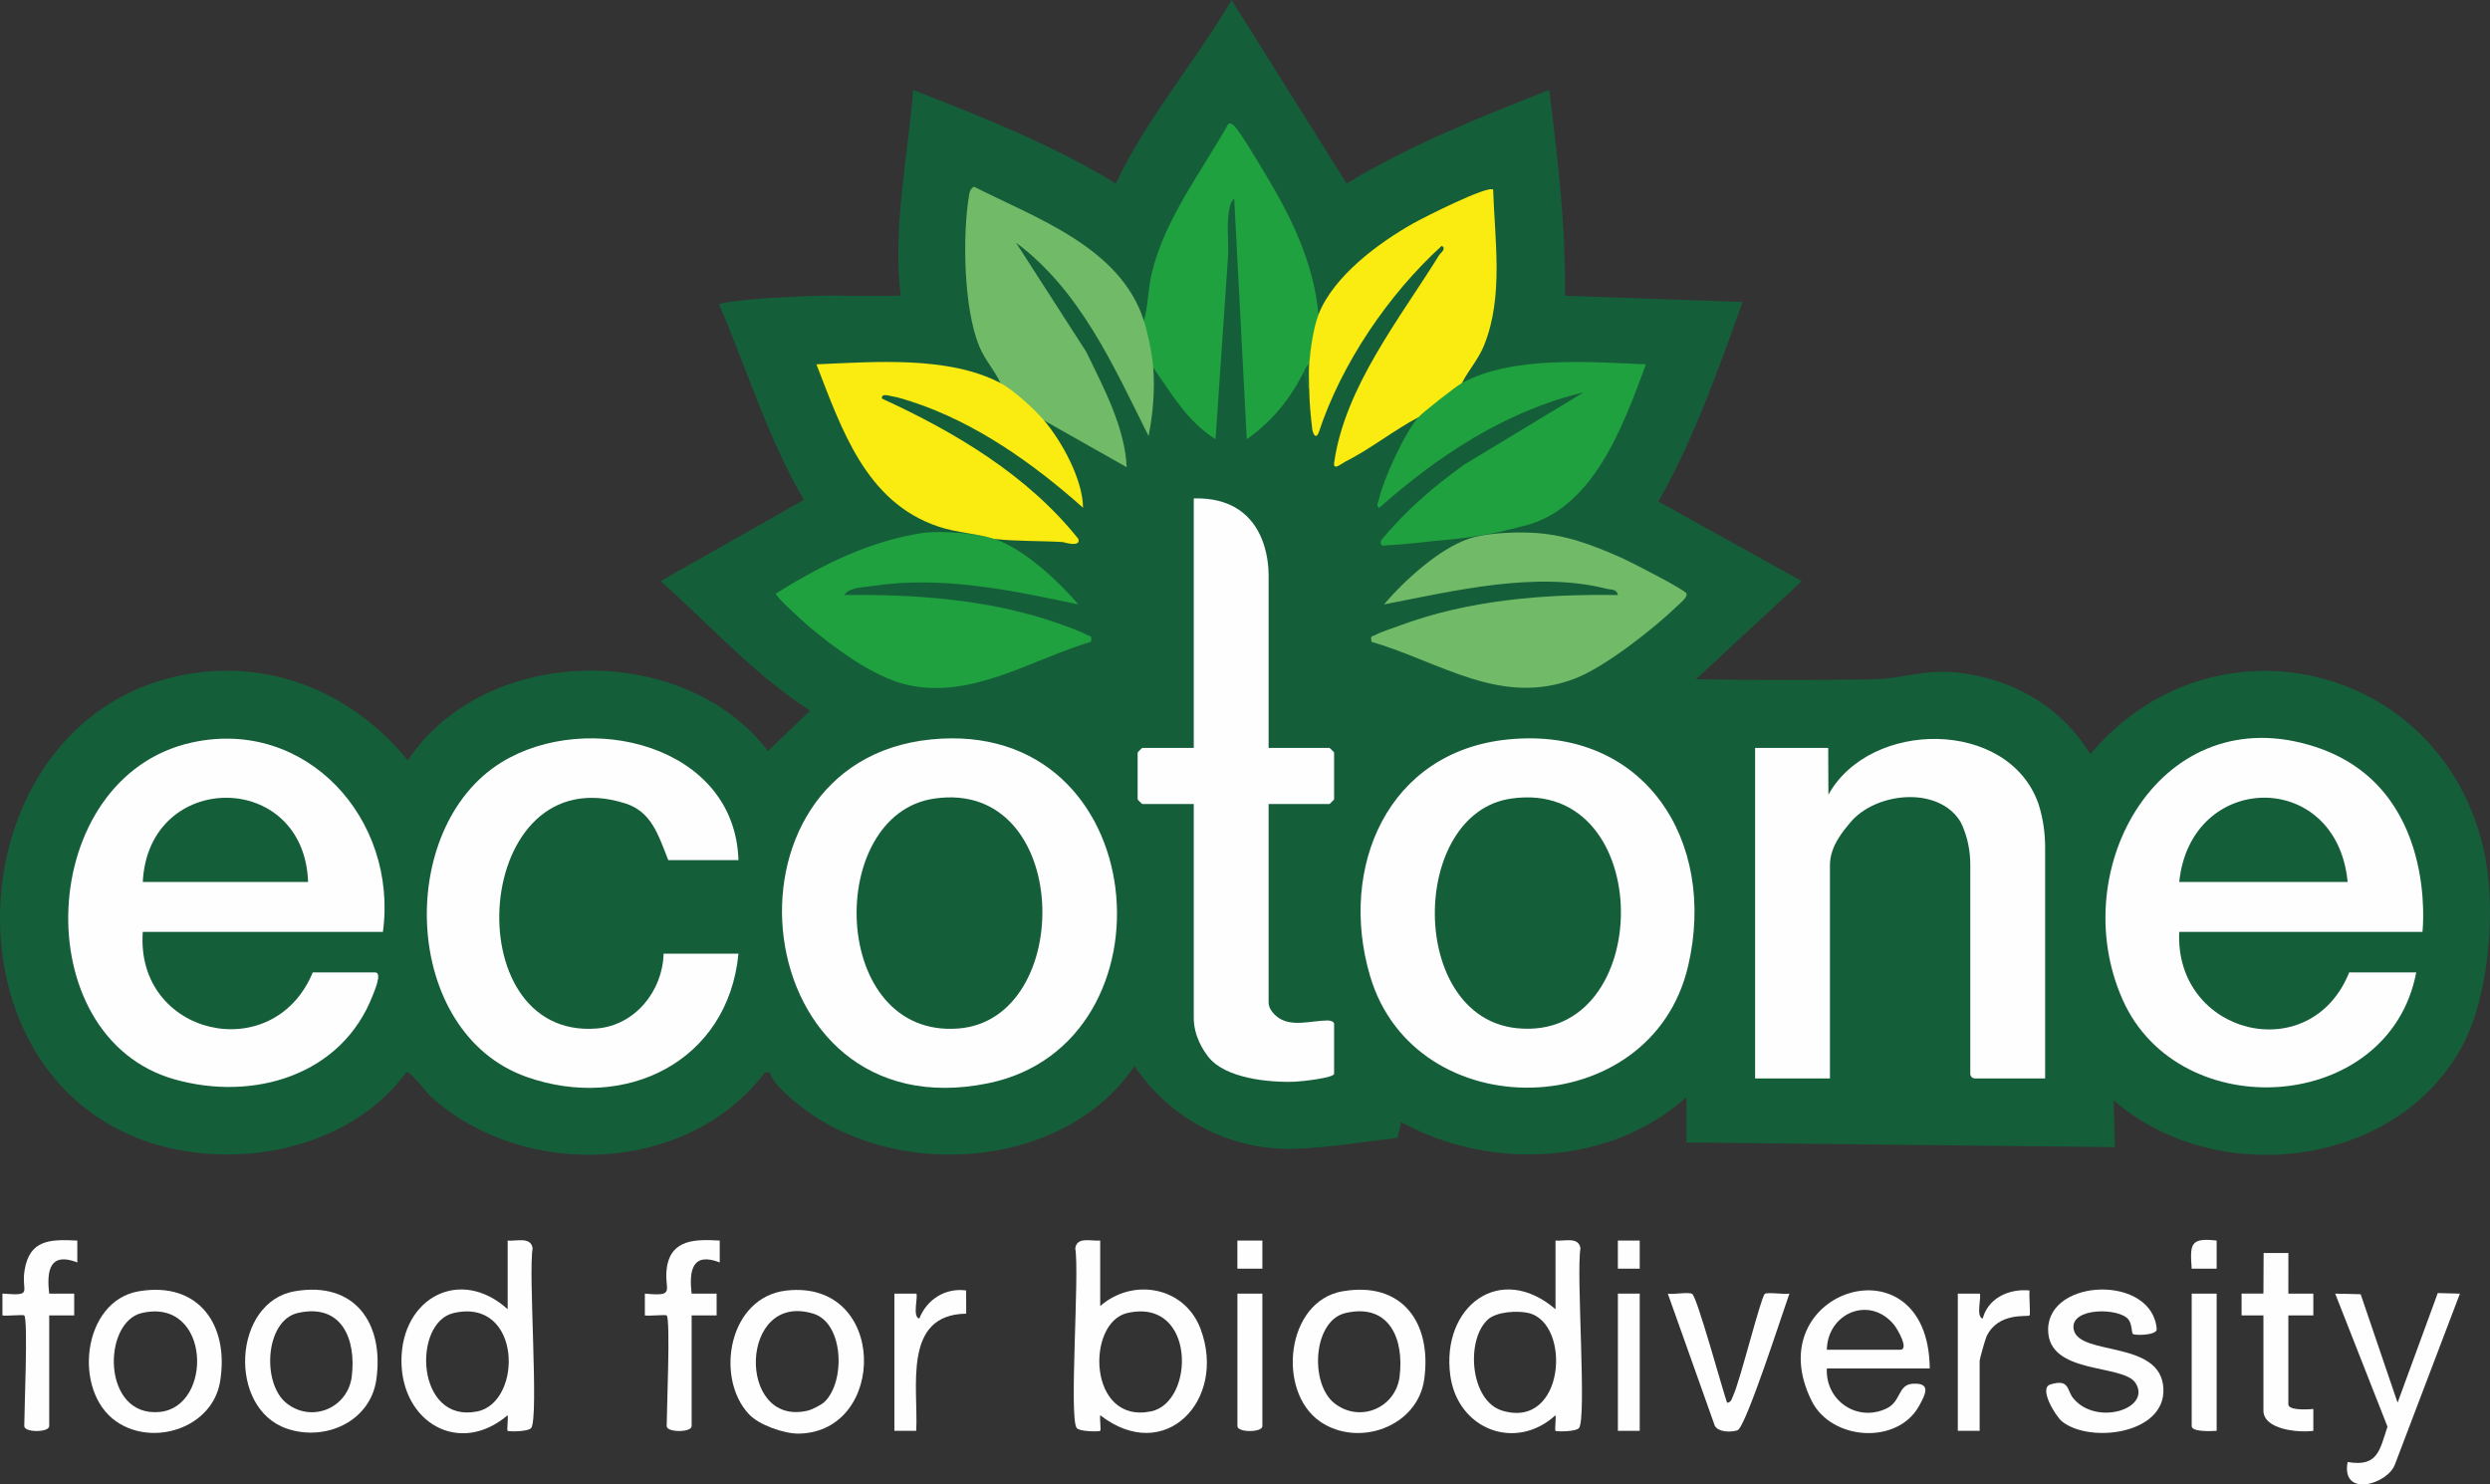 <?xml version="1.0" encoding="UTF-8"?>
<svg xmlns="http://www.w3.org/2000/svg" id="Calque_2" data-name="Calque 2" viewBox="0 0 798.44 476">
  <rect x="0" y="0" width="798.44" height="476" fill="#333333" stroke="none"/>
  <defs>
    <style>
      .cls-1 {
        fill: #faeb10;
      }

      .cls-2 {
        fill: #155e3a;
      }

      .cls-3 {
        fill: #16683b;
      }

      .cls-4 {
        fill: #fefefe;
      }

      .cls-5 {
        fill: #71ba68;
      }

      .cls-6 {
        fill: #20a13f;
      }
    </style>
  </defs>
  <g id="Calque_1-2" data-name="Calque 1">
    <g>
      <path class="cls-2" d="M540.79,351.82c-24.51,22.04-63.14,23.67-91.49,7.99l-1.15,5.06c-10.56,1.24-21.81,3.12-32.83,3.5-20.6.72-40.08-9.4-51.52-26.54h0c-22.98,34.15-79.18,37.17-109.48,10.96-2.7-2.34-6.5-5.63-7.55-8.96l-1.45.02c-24.72,32.71-77.05,34.78-107,7.94-1.89-1.69-6.61-8.32-8.02-7.97-17.84,24.46-53.78,31.63-81.73,22.72-70.45-22.48-62.38-138,11.99-150.44,27.37-4.58,53.03,6.58,70.21,27.73,24.77-37.35,88.47-38.35,115.51-3l13.51-12.98c-17.93-11.39-32.18-27.54-47.98-41.52l45.97-26.06c-11.52-19.49-18.27-42.07-27.25-62.75,1.08-.22,1.94-.46,3.11-.65,7.39-1.19,20.64-1.78,28.66-2.03,6.15-.19,10.74.12,16.03.04,3.59-.05,7.04-.02,10.46-.05-2.61-21.64,2.31-44.26,4.01-66,22.22,8.68,44.59,17.53,64.98,30,9.67-20.49,25.7-39.38,37.15-58.82h0l36.88,58.82c20.44-12.37,42.77-21.28,64.97-30,2.69,21.87,5.36,43.92,5.02,66l56.99,2.01c-7.83,21.77-15.57,43.8-27,63.98l45.98,25.52-33.98,31.49c21.38.29,32.11.29,55.53.05,12.25-.13,18.15-4.03,31.69-1.76,16.57,2.77,30.46,11.4,39.27,25.71,39.2-46.57,112-29.45,126.01,30.01,4.32,18.32,2.17,47.37-6.99,64.03-21.4,38.91-79,45.28-111.51,16.98,0,3.73.37,12.95.37,15l-137.38-1.5v-14.5Z"></path>
      <path class="cls-4" d="M683.89,427.71c-.36-.32-.24-3.16-1.4-4.62-2.99-3.77-18.54-3.92-17.58,2.99,1.26,9.03,28.21,3.27,28.81,19.32.54,14.55-23.66,17.49-32.47,10.44-2.19-1.75-7.56-10.71-3.83-11.87,6.23-1.95,5.28,1.81,7.34,4.35,7.39,9.11,25.2,3.45,20.05-4.79-3.94-6.3-28.13-2.55-28.06-17.21.07-16.54,33.64-17.64,34.83.04-.32,1.88-7.05,1.94-7.71,1.36Z"></path>
      <path class="cls-4" d="M768.8,449.81l12.89-35.17c2.35.04,4.2.14,7.1.19l-20.8,54.69c-2.37,6.58-17.41,10.79-15.2-.7,9.7,1.65,10.24-3.72,12.78-11.33l-16.77-42.66c2.43.07,5.66.09,8.17.19l11.84,34.79Z"></path>
      <path class="cls-4" d="M213.79,421.82c-.33-.33-5.65.24-7.01,0v-7.01c10.45,1.05,5.95-1.17,7.07-8.43,1.41-9.14,9.43-8.99,16.94-8.57v7c-8.77-3.37-9.9,2.49-9.01,10.01h8.01s0,7,0,7h-8.01s0,35.49,0,35.49c0,2.09-8,2.1-8,0,0-4.81,1.26-34.25,0-35.5Z"></path>
      <path class="cls-4" d="M7.79,421.82c-.33-.33-5.65.24-7.01,0v-7.01c10.16.79,5.97-.37,7.09-7.41,1.59-9.94,8.19-10.03,16.92-9.59v7c-8.74-3.36-9.91,2.44-9.01,10.01h8.01s0,7,0,7h-8.01s0,35.49,0,35.49c0,2.09-8,2.1-8,0,0-4.81,1.26-34.25,0-35.5Z"></path>
      <path class="cls-4" d="M542.65,414.96c1.54.99,9.66,30.59,11.15,34.86,1.42-.11,1.57-1.47,2.03-2.46,2.22-4.84,8.78-31.32,10.06-32.44.76-.66,6.23.23,7.9-.1-1.95,5.38-13.97,42.9-16.65,43.83-1.96.68-6.1.67-7.26-1.42l-15.08-42.41c1.9.38,6.62-.66,7.86.13Z"></path>
      <path class="cls-4" d="M725.79,421.82h-7.01s0-7.01,0-7.01h7.01s.06-13.01.06-13.01h7.94s-.01,13.02-.01,13.02h8.01s0,7,0,7h-8.01s0,28.49,0,28.49c0,2.33,8.01,1.5,8.01,1.5,0,0,.02,5.38,0,7.01-4.62.65-16-.33-16-6.5v-30.5Z"></path>
      <path class="cls-4" d="M627.79,414.82h7.01c.71.7-1.34,7.54.98,7.99,1.76-6.65,8.52-9.63,15.02-9-.23,1.47.33,7.7,0,8.01-.59.56-10.03-1.21-13.79,6.71-.39.82-2.22,7.3-2.22,7.78v22.5h-7v-44Z"></path>
      <path class="cls-4" d="M286.79,414.82h7.01c.71.7-1.34,7.54.98,7.99,2.4-6.1,8.32-9.92,15.02-9l.02,7.44c-20.51.28-15.32,23.64-16.02,37.57h-7.01v-44.01Z"></path>
      <path class="cls-4" d="M710.79,414.82v44c-1.62.09-8,.43-8-1.5v-42.5h8Z"></path>
      <path class="cls-4" d="M404.79,414.82v42.5c0,2.09-8,2.1-8,0v-42.5h8Z"></path>
      <rect class="cls-4" x="518.79" y="414.82" width="7" height="44"></rect>
      <rect class="cls-4" x="396.78" y="397.81" width="8.01" height="9.01"></rect>
      <path class="cls-4" d="M710.79,397.81v9.01s-8.01,0-8.01,0c-.53-7.83-.57-10.01,8.01-9.01Z"></path>
      <rect class="cls-4" x="518.78" y="397.81" width="7.01" height="9.01"></rect>
      <path class="cls-4" d="M122.79,298.82H45.79c-2.46,33.3,41.85,43.53,54.5,13h20c2.39,0-.22,5.94-.73,7.27-9.91,25.83-38.34,34.15-63.57,27.03-48.01-13.54-44.62-97.02,5.58-108.03,36.51-8.01,66.08,24.43,61.22,60.72Z"></path>
      <path class="cls-4" d="M776.79,298.82h-78c-1.52,33.04,42.11,43.88,54.5,13h21.5c-8.63,45.29-76.05,49.62-94.18,8.68-18.74-42.32,12.68-97.19,61.96-80.96,39.48,13,34.22,59.28,34.22,59.28Z"></path>
      <path class="cls-4" d="M298.58,237.11c71.5-7.09,80,97.65,18.26,110.26-78.18,15.96-90.42-103.11-18.26-110.26Z"></path>
      <path class="cls-4" d="M483.58,237.11c43.65-4.33,67.15,32.52,57.72,72.72-11.88,50.63-87.62,52.18-102.02,3-10.16-34.69,5.68-71.89,44.3-75.72Z"></path>
      <path class="cls-4" d="M655.79,345.82h-22.5c-.83,0-1.5-.67-1.5-1.5v-67.11c0-4.38-.88-8.72-2.66-12.71-.2-.45-.37-.81-.5-1.02-7.16-11.61-27.32-9.44-35.36.32-1.74,2.11-6.48,7.35-6.48,13.52v68.5h-24v-106h23.44l.06,15.01c13.39-24.16,57.54-24.4,67.28,2.71.06.16.13.4.23.7,1.34,4.36,1.99,8.9,1.99,13.46v74.12Z"></path>
      <path class="cls-4" d="M406.79,239.82h19.5c.11,0,1.5,1.39,1.5,1.5v15c0,.11-1.39,1.5-1.5,1.5h-19.5v63.68c0,2.14,1.91,3.85,2.48,4.34,4.44,3.83,11.31,1.38,16.48,1.39.83,0,2.04.37,2.04,1.09v16c0,1.31-10.29,2.45-12.46,2.54-8.28.33-22.63-1.01-27.98-8.1-1.48-1.96-4.56-6.44-4.56-12.44v-68.5h-16.5c-.11,0-1.5-1.39-1.5-1.5v-15c0-.11,1.39-1.5,1.5-1.5h16.5v-80c23.52-.6,24,21.41,24,24.5v55.5Z"></path>
      <path class="cls-4" d="M236.79,275.82h-22.5c-3.24-8.19-5.39-15.53-13.8-18.2-49.02-15.54-55.03,75.77-9.21,72.19,12.38-.97,21.2-12.06,21.51-23.99h24c-3.33,34.71-36.38,50.69-67.99,39.49-40.02-14.18-42.16-79.9-7.93-100.9,27.43-16.83,74.79-5.69,75.92,31.42Z"></path>
      <path class="cls-6" d="M366.79,102.82c1.43-4.87,1.29-9.86,2.49-15.01,4.08-17.44,15.96-32.66,24.53-47.98.57-.48,1.39-.13,2.06.62,2.3,2.56,7.23,11,9.33,14.46,8.67,14.28,15.99,29.02,17.58,45.92,1.46,1.73,1.47,4.33.05,7.82.11,4.21-.91,6.94-3.05,8.18-.37,1.9-1.04,2.9-2,3-4.38,8.48-10.14,15.53-17.99,21l-4.02-76.99c-1.49.45-1.88,5.17-1.98,6.51-.3,3.97.23,8-.02,11.98l-4,58.51c-9.11-5.72-14-14.46-19.99-23-3.08-1.89-5.16-12.09-3-15Z"></path>
      <path class="cls-1" d="M422.79,100.82c4.84-12.29,19.21-22.89,30.33-29.17,3.25-1.84,24.07-12.38,25.67-10.83.53,16.3,3.36,34.13-2.81,49.68-1.89,4.76-4.96,7.96-7.18,12.32l.37,2.13-12.19,9.55-2.18-.68c-7.98,4.2-15.28,10.12-23.33,14.17-1.4.7-4.05,3.11-3.66.35,3.43-24.24,21.2-46.39,33.59-66.42.53-.85,2.51-2.16.91-3.09-17.11,15.58-32.25,37.86-39.5,60-.83,1.88-1.61.7-2-1-.53-4.35-.93-8.6-1-13-1.15-2.95-1.15-5.62,0-8,.33-4.55,1.37-11.87,3-16Z"></path>
      <path class="cls-6" d="M468.79,122.82c16.36-8.84,41.04-6.72,59-5.99-7.3,19.72-17,47-39.99,52.01,0,0-.04.01-.12.03-8.04,2.19-16.27,3.61-24.58,4.31-5.98.51-12.06,1.4-17.83,1.64-1.5.06-2.89.68-2.47-1.48,7.73-9.4,16.79-17.24,26.68-24.33l38.31-23.18c-24.89,5.9-46.6,20.24-65.5,36.99-1.23-.39-.23-2.14-.03-3.03,1.45-6.38,8.26-21.14,12.53-25.97,1.38-1.56,12.11-9.98,14-11Z"></path>
      <path class="cls-6" d="M318.79,172.82c9.43,3.03,20.6,13.53,27,20.99-21.83-4.6-43.94-9.31-66.37-5.86-2.59.4-7.42.43-8.63,2.86,22.2-.3,45.82,1.37,66.96,8.55,2.81.96,8.39,2.91,10.76,4.23,1.13.63,1.7-.07,1.28,2.22-19.12,5.69-38.48,18.67-59.21,13.72-10.71-2.56-23.47-12.01-31.81-19.19-1.6-1.38-10.19-9.13-9.98-10,14.69-9.17,30.2-16.96,47.51-19.5,1.78-.26,13.11-.8,22.49,1.98Z"></path>
      <path class="cls-5" d="M366.79,102.82c1.33,4.2,2.66,10.59,3,15,.56,7.31-.05,14.86-1.5,22-11.19-22.4-21.86-46.65-42.49-61.99l22.51,34.98c5.58,11.48,12.4,24.26,12.98,37.01l-26.51-14.99-2.17.56c-3.47-3.73-7.3-7.23-11.54-10.07l-.29-2.49c-1.92-4.31-4.88-7.18-6.76-11.74-5.05-12.23-5.46-35.72-3.24-48.76.2-1.17.52-1.79,1.5-2.47,19.9,10.07,47.05,19.48,54.51,42.98Z"></path>
      <path class="cls-1" d="M320.79,122.82c4.11,2.16,10.96,8.41,14,12,5.84,6.9,12.42,19.03,12.5,28-15.94-14.19-34.46-27.34-54.97-34.03-1.93-.63-4.33-1.41-6.29-1.72-1.06-.17-3.47-1.07-3.23.74,23.47,10.76,46.77,24.63,62.99,45.01.48,1.73-1.19,2.06-5,1-7.29-.44-14.71-.2-22-1-5.63-1.81-11.73-1.88-18-4-23.15-7.83-30.87-31.1-39-51.99,18.27-.78,42.27-2.79,59,5.99Z"></path>
      <path class="cls-5" d="M490.79,170.82c10.72.41,19.65,3.82,29.36,8.14,2.53,1.13,20.38,10.23,20.65,11.38.3,1.31-2.08,3.1-2.99,3.99-7.61,7.34-23.07,19.5-32.75,23.25-23.78,9.2-43.13-5.3-65.26-11.77-.42-2.29.15-1.59,1.28-2.22,1.68-.94,5.16-2.02,7.2-2.79,22.23-8.4,46.92-10.37,70.52-9.99-.39-2.02-2.12-1.63-3.51-1.98-22.83-5.83-48.95.65-71.49,4.98,6.37-7.54,17.6-17.76,27-20.99,5.58-1.92,14.09-2.23,20-2Z"></path>
      <path class="cls-3" d="M419.79,124.82l-2-5c.57-1.1.83-2.3,2-3-.18,2.57-.04,5.4,0,8Z"></path>
      <path class="cls-4" d="M384.97,426.13c-5.08-13.53-21.67-16.54-32.18-7.32v-21c-2.89.24-7.49-1.34-8,2.5,1.41,7.98-2.03,54.02.44,57.57.89,1.27,7.28,1.23,7.57.94.3-.3-.22-3.9,0-5,20.77,16.12,40.72-4.92,32.17-27.68ZM369.06,452.59c-20.25,4.14-20.88-28.51-7.57-31.55,21.98-5.03,21.8,28.64,7.57,31.55Z"></path>
      <path class="cls-4" d="M506.79,400.32c-.51-3.84-5.11-2.26-8-2.5v22c-17.89-15.3-36.71-.78-33.74,21.24,2.33,17.31,20.92,24.48,33.73,12.76.22,1.11-.3,4.7,0,5,.29.29,6.68.33,7.57-.94,2.47-3.54-.97-49.58.44-57.57ZM481.74,452.36c-10.41-3.13-11.8-22.73-4.64-29.23,2.79-2.53,9.42-2.92,12.98-2.1,13.88,3.18,11.84,37.39-8.34,31.33Z"></path>
      <path class="cls-4" d="M170.79,400.32c-.51-3.84-5.11-2.26-8-2.5v22c-15.27-13.79-34.06-3.6-34.06,16.5,0,19.79,18.52,30.7,34.05,17.5.22,1.11-.3,4.7,0,5,.29.29,6.68.33,7.57-.94,2.47-3.54-.97-49.58.44-57.57ZM153.05,452.6c-19.72,3.99-20.93-28.51-7.56-31.56,21.89-5,22.22,28.59,7.56,31.56Z"></path>
      <path class="cls-4" d="M613.27,443.73c-4.68.3-3.7,5.66-8.21,7.86-9.45,4.62-19.77-2.42-19.27-12.77h33c-.41-42.67-55.57-25.19-37.88,10.38,6.37,12.8,27.5,14.15,34.43,1.68,2.16-3.88,3.99-7.54-2.07-7.15ZM607.32,424.79c1.1,1.34,5,8.03,1.97,8.03h-23.5c.25-11.81,13.72-17.49,21.53-8.03Z"></path>
      <path class="cls-4" d="M430.53,414.06c-18.21,3.14-21.21,32.1-7.25,41.77,12.22,8.46,31.32,1.76,33.42-13.59,2.46-17.97-6.97-31.48-26.17-28.17ZM448.81,441.34c-1.23,10.05-12.59,15.02-20.79,8.74-8.17-6.25-7.07-26.64,3.47-29.05,14.06-3.21,18.78,8.38,17.31,20.31Z"></path>
      <path class="cls-4" d="M44.53,414.06c-18.21,3.09-21.32,32.03-7.24,41.77,11.84,8.2,30.78,2.08,33.27-12.74,3.02-17.98-6.69-32.31-26.02-29.02ZM51.17,452.77c-18.56,1.74-18.43-28.82-5.67-31.74,22.07-5.05,23,30.11,5.67,31.74Z"></path>
      <path class="cls-4" d="M252.28,413.82c-18.66,2.01-23.1,27.91-12.15,39.65,3.25,3.49,11.34,6.32,16.05,6.24,28.39-.51,28.5-49.39-3.9-45.89ZM264.45,449.48c-1.1,1.07-4.08,2.56-5.59,2.9-22.74,5.17-21.87-38.49,1.98-31.12,9.72,3,10.31,21.69,3.61,28.22Z"></path>
      <path class="cls-4" d="M94.53,414.06c-19.88,3.42-21.64,37.53-2.54,44.06,12.32,4.21,26.85-2.26,28.71-15.89,2.46-17.97-6.97-31.48-26.17-28.17ZM112.81,441.34c-1.23,10.05-12.59,15.02-20.79,8.74-8.17-6.25-7.07-26.64,3.47-29.05,14.06-3.21,18.78,8.38,17.31,20.31Z"></path>
      <path class="cls-2" d="M98.79,282.82h-53c1.75-35.94,51.77-36.07,53,0Z"></path>
      <path class="cls-2" d="M752.79,282.82h-54c3.65-35.62,50.52-36.45,54,0Z"></path>
      <path class="cls-2" d="M299.55,256.08c44.25-6.5,45.47,70.82,7.73,73.73-41.27,3.18-42.81-68.58-7.73-73.73Z"></path>
      <path class="cls-2" d="M484.55,256.08c46.76-6.8,46.52,78.21,1.84,73.63-35.01-3.59-34.49-68.88-1.84-73.63Z"></path>
    </g>
  </g>
</svg>
